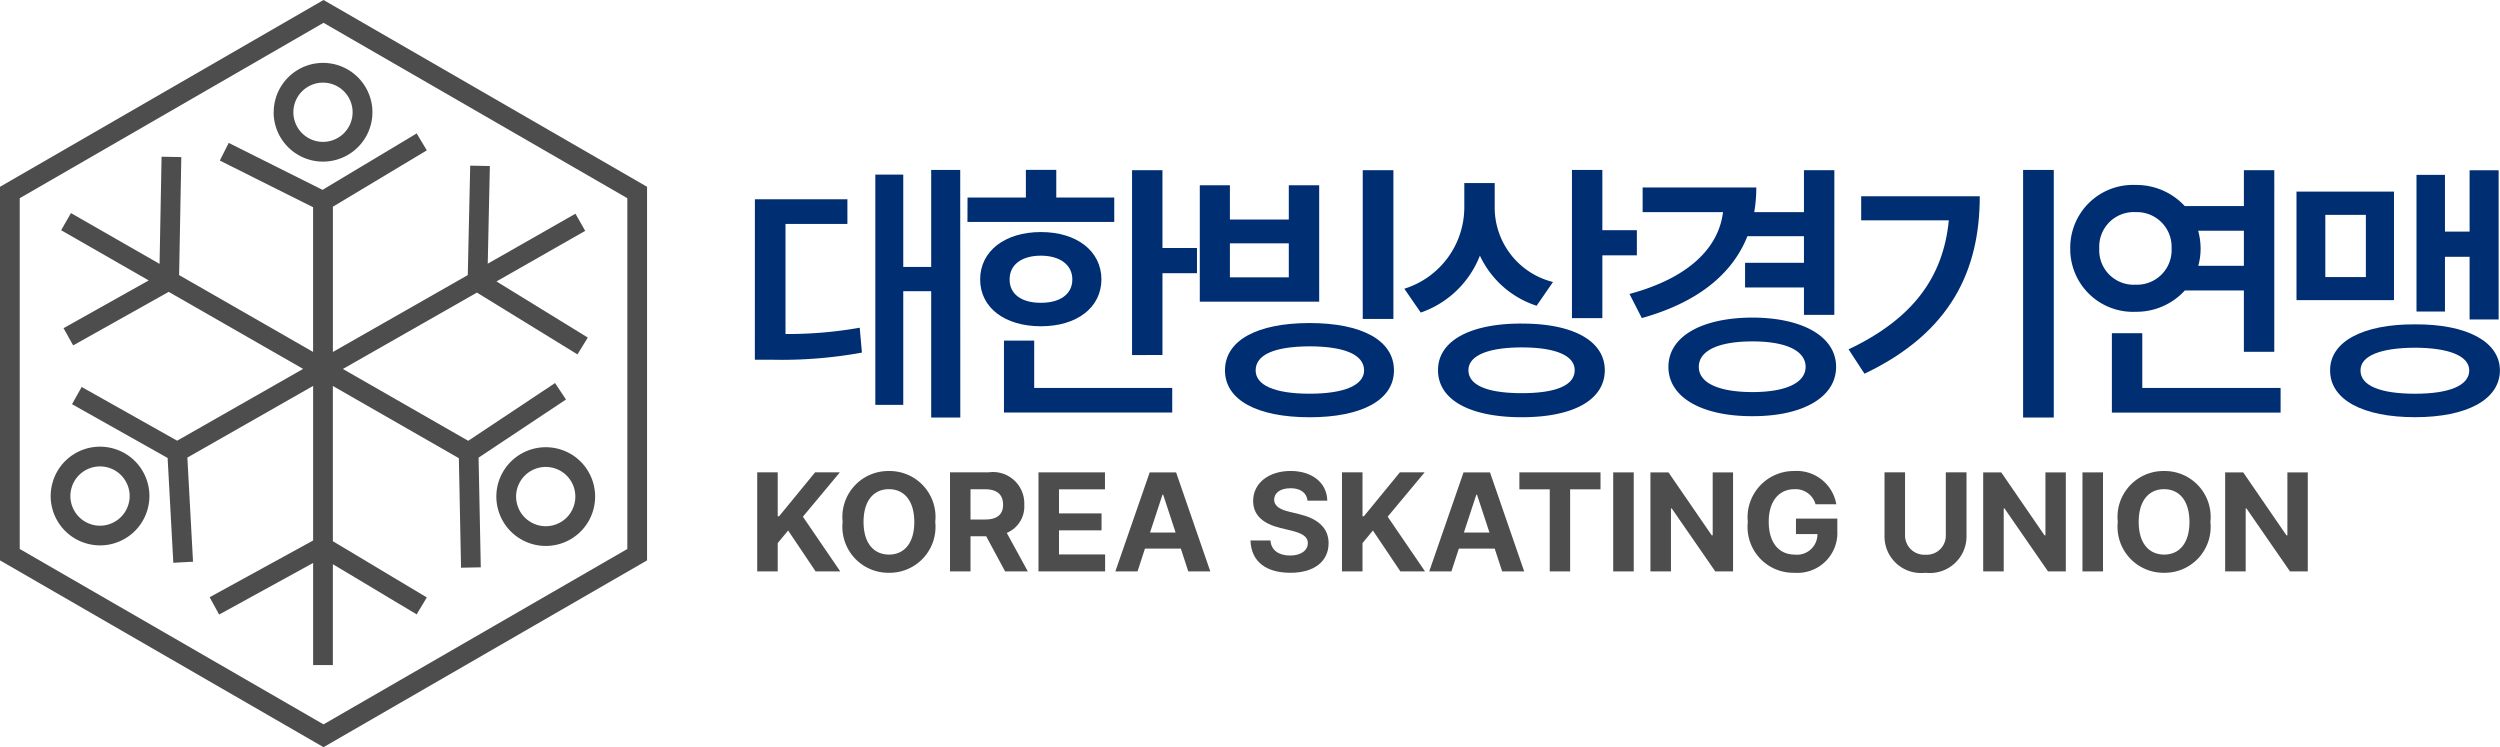 <svg xmlns="http://www.w3.org/2000/svg" width="140.529" height="42" viewBox="0 0 140.529 42">
  <g id="_Jh4eDdYXwH2oFQwgbtlFRPhL8XNySvCNqy-qEyv8PVoHL3DHqveGUlltvgnJ-Vk4TkNK4_qN1FIfUPisOJQdA" transform="translate(0 0)">
    <path id="패스_291" data-name="패스 291" d="M-100.982-88.371l-17.077,9.859-17.077-9.859v-19.718l17.077-9.859,17.077,9.859Zm-17.077-30.859-18.186,10.5v21l18.186,10.5,18.186-10.5v-21Z" transform="translate(136.245 119.23)" fill="#4d4d4d"/>
    <path id="패스_292" data-name="패스 292" d="M-12.714-7.946a1.667,1.667,0,0,1-1.665,1.665,1.667,1.667,0,0,1-1.665-1.665,1.667,1.667,0,0,1,1.665-1.665,1.667,1.667,0,0,1,1.665,1.665m-4.44,0a2.778,2.778,0,0,0,2.775,2.775A2.778,2.778,0,0,0-11.6-7.946a2.778,2.778,0,0,0-2.775-2.775,2.778,2.778,0,0,0-2.775,2.775" transform="translate(32.535 14.256)" fill="#4d4d4d"/>
    <path id="패스_293" data-name="패스 293" d="M-26.975-1.53l-.5.993,5.243,2.622v8.134L-29.763,5.9l.124-6.633-1.11-.021-.113,6.024-4.981-2.855-.552.963L-31.471,6.2-36.26,8.884l.542.968,5.369-3.009,7.557,4.331-7.081,4.035-5.367-3.019-.544.967,5.375,3.024.32,5.891,1.108-.061-.318-5.853,7.069-4.028v8.688l-5.817,3.19.534.974,5.283-2.9v5.741h1.11V22.152l4.71,2.82.57-.952-5.28-3.161V12.134l7.082,4.059.123,6.156,1.11-.022-.124-6.166,4.913-3.267-.615-.925-4.881,3.246-7.045-4.038,7.534-4.293,5.652,3.474.581-.946-5.133-3.155,4.988-2.843-.549-.964-4.93,2.809.119-5.489L-13.4-.252-13.537,5.9l-7.582,4.321V2.056l5.28-3.168-.571-.951L-21.7,1.109Z" transform="translate(39.831 9.563)" fill="#4d4d4d"/>
    <path id="패스_294" data-name="패스 294" d="M-12.087-10.315a1.656,1.656,0,0,1-1.008.779A1.65,1.65,0,0,1-14.359-9.7h0a1.656,1.656,0,0,1-.779-1.009,1.656,1.656,0,0,1,.162-1.264,1.667,1.667,0,0,1,2.272-.617,1.667,1.667,0,0,1,.617,2.273m-.065-3.236a2.78,2.78,0,0,0-3.787,1.029,2.754,2.754,0,0,0-.27,2.106,2.761,2.761,0,0,0,1.3,1.681,2.761,2.761,0,0,0,2.107.271,2.757,2.757,0,0,0,1.681-1.3,2.779,2.779,0,0,0-1.028-3.788" transform="translate(44.208 39.057)" fill="#4d4d4d"/>
    <path id="패스_295" data-name="패스 295" d="M-12.549-9.208A1.656,1.656,0,0,1-13.331-8.2a1.656,1.656,0,0,1-1.264.159A1.656,1.656,0,0,1-15.6-8.824a1.653,1.653,0,0,1-.159-1.264,1.65,1.65,0,0,1,.781-1.006,1.656,1.656,0,0,1,1.264-.159,1.656,1.656,0,0,1,1.007.782,1.652,1.652,0,0,1,.159,1.264m-.873-3.116a2.761,2.761,0,0,0-2.107.265,2.761,2.761,0,0,0-1.3,1.678,2.754,2.754,0,0,0,.266,2.106,2.754,2.754,0,0,0,1.678,1.3,2.761,2.761,0,0,0,.737.1,2.763,2.763,0,0,0,1.37-.365,2.761,2.761,0,0,0,1.3-1.677,2.761,2.761,0,0,0-.265-2.107,2.754,2.754,0,0,0-1.678-1.3" transform="translate(19.776 37.531)" fill="#4d4d4d"/>
    <path id="패스_296" data-name="패스 296" d="M-33.064-39.855H-34.7v-7.1h-1.57v6.389h-1.571V-53.51h1.571v5.188h1.57v-5.45h1.632Zm-11.546-12.27h5.2v1.386h-3.48v6.189a23.075,23.075,0,0,0,4.172-.354l.124,1.4a25.3,25.3,0,0,1-5.08.4h-.939Z" transform="translate(87.044 63.325)" fill="#002e73"/>
    <path id="패스_297" data-name="패스 297" d="M-31.39-12.564h1.94v1.416h-1.94v4.6H-33.1V-16.936h1.709Zm-6.836,3.079c1.055.008,1.77-.47,1.77-1.309s-.715-1.339-1.77-1.339-1.763.492-1.755,1.339c-.008.839.7,1.316,1.755,1.309M-40.3-7.361H-38.6V-4.7h7.759v1.386H-40.3Zm2.079-6.1c2.009,0,3.395,1.062,3.4,2.663-.008,1.593-1.393,2.633-3.4,2.633-2.024,0-3.417-1.039-3.417-2.633s1.393-2.663,3.417-2.663m-4.126-1.94h3.279v-1.555h1.709V-15.4H-34.1v1.37h-8.252Z" transform="translate(96.734 26.505)" fill="#002e73"/>
    <path id="패스_298" data-name="패스 298" d="M344.1-169.54h1.724v8.36H344.1Zm-2.987,12.562c1.955,0,3.055-.478,3.064-1.309-.008-.893-1.109-1.347-3.064-1.354-1.963.008-3.033.462-3.033,1.354,0,.831,1.069,1.309,3.033,1.309m-1.17-8.452h-3.31v1.909h3.31Zm1.17,4.48c2.933,0,4.742.97,4.742,2.663,0,1.663-1.809,2.633-4.742,2.633-2.948,0-4.757-.97-4.757-2.633,0-1.693,1.809-2.663,4.757-2.663m-4.48-5.819h3.31v-1.925h1.709v6.543h-6.712v-6.543h1.693Z" transform="translate(-267.498 179.109)" fill="#002e73"/>
    <path id="패스_299" data-name="패스 299" d="M-26.982,0h1.709V3.387h1.94V4.8h-1.94V8.328h-1.709ZM-29.8,12.547c1.9,0,2.972-.431,2.972-1.293,0-.816-1.069-1.278-2.972-1.278s-3,.462-3,1.278c0,.862,1.093,1.293,3,1.293m0-3.91c2.879-.008,4.657.97,4.665,2.617C-25.142,12.939-26.92,13.9-29.8,13.9c-2.9,0-4.711-.963-4.711-2.648,0-1.647,1.809-2.625,4.711-2.617m1.755-2.34-.924,1.339a5.332,5.332,0,0,1-3.187-2.817,5.5,5.5,0,0,1-3.325,3.2l-.924-1.34a4.8,4.8,0,0,0,3.372-4.618V.739h1.709V2.217A4.319,4.319,0,0,0-28.044,6.3" transform="translate(115.344 9.553)" fill="#002e73"/>
    <path id="패스_300" data-name="패스 300" d="M-19.793-35.71c1.84,0,2.98-.5,2.987-1.416-.007-.932-1.147-1.432-2.987-1.432-1.87,0-3.017.5-3.017,1.432,0,.916,1.147,1.416,3.017,1.416m0-4.187c2.818.008,4.7,1.062,4.7,2.771s-1.878,2.779-4.7,2.771c-2.855.008-4.726-1.062-4.726-2.771s1.87-2.764,4.726-2.771m4.6-.154H-16.9v-1.54h-3.31v-1.386h3.31V-44.47h-3.179c-.877,2.209-2.91,3.756-5.935,4.6l-.693-1.355c3.256-.877,5-2.533,5.258-4.6h-4.519V-47.21h6.389a8,8,0,0,1-.116,1.386H-16.9V-48.18h1.709Z" transform="translate(118.303 57.749)" fill="#002e73"/>
    <path id="패스_301" data-name="패스 301" d="M487.4-155.682h-1.724V-169.6H487.4Zm-5.9-11.085h-4.926v-1.355h6.666c0,4.141-1.608,7.659-6.481,9.976l-.893-1.37c3.649-1.732,5.327-4.088,5.634-7.251" transform="translate(-371.954 179.153)" fill="#002e73"/>
    <path id="패스_302" data-name="패스 302" d="M-20.985-12.608a3.649,3.649,0,0,1-.131.97h2.564v-1.971h-2.571a3.853,3.853,0,0,1,.138,1m-4.988,4.757h1.709v3.079h7.775v1.386h-9.484Zm1.339-2.725a1.944,1.944,0,0,0,2.017-2.032,1.952,1.952,0,0,0-2.017-2.047,1.943,1.943,0,0,0-2.047,2.047,1.935,1.935,0,0,0,2.047,2.032m7.79,3.772h-1.709v-3.449H-21.87a3.682,3.682,0,0,1-2.764,1.2,3.526,3.526,0,0,1-3.679-3.557,3.525,3.525,0,0,1,3.679-3.572,3.7,3.7,0,0,1,2.756,1.185h3.326v-2.016h1.709Z" transform="translate(144.685 26.58)" fill="#002e73"/>
    <path id="패스_303" data-name="패스 303" d="M-32.537-24.026h-1.632v-3.525h-1.385v3.079h-1.6v-7.682h1.6v3.187h1.385v-3.448h1.632Zm-4.7,4.173c1.9,0,3.041-.447,3.049-1.309-.008-.823-1.147-1.27-3.049-1.278-1.932.008-3.071.454-3.064,1.278-.008.862,1.132,1.309,3.064,1.309m0-3.9c2.91-.016,4.765.97,4.773,2.586-.008,1.647-1.863,2.633-4.773,2.633-2.933,0-4.78-.986-4.773-2.633-.008-1.616,1.84-2.6,4.773-2.586M-40-29.907h-2.279v3.495H-40Zm-3.9-1.308h5.481v6.1H-43.9Z" transform="translate(172.989 41.985)" fill="#002e73"/>
    <path id="패스_304" data-name="패스 304" d="M0,0H1.153V2.468H1.23L3.253,0H4.644L2.568,2.492l2.1,3.076H3.283l-1.545-2.3-.585.707V5.567H0Z" transform="translate(42.564 26.552)" fill="#4d4d4d"/>
    <path id="패스_305" data-name="패스 305" d="M-7.464-13.454c.858,0,1.426-.65,1.422-1.838s-.565-1.834-1.422-1.838-1.43.646-1.43,1.838.566,1.834,1.43,1.838m0,1.023a2.583,2.583,0,0,1-2.606-2.86,2.579,2.579,0,0,1,2.606-2.86,2.58,2.58,0,0,1,2.6,2.86,2.58,2.58,0,0,1-2.6,2.86" transform="translate(57.436 44.628)" fill="#4d4d4d"/>
    <path id="패스_306" data-name="패스 306" d="M-5.637-7.6c.684,0,1.019-.281,1.015-.838S-4.953-9.3-5.637-9.3h-.815V-7.6Zm-1.968-2.653h2.183A1.761,1.761,0,0,1-3.43-8.435a1.608,1.608,0,0,1-.984,1.588L-3.23-4.682H-4.507L-5.572-6.658h-.88v1.976H-7.605Z" transform="translate(61.006 36.802)" fill="#4d4d4d"/>
    <path id="패스_307" data-name="패스 307" d="M0,0H3.737V.954H1.153V2.307H3.545V3.26H1.153V4.614H3.745v.953H0Z" transform="translate(58.375 26.552)" fill="#4d4d4d"/>
    <path id="패스_308" data-name="패스 308" d="M-9.7-9.69l-.7-2.13h-.038l-.7,2.13Zm-3.387,2.184,1.93-5.567h1.484L-7.75-7.506H-8.988L-9.407-8.79h-2.015l-.419,1.284Z" transform="translate(75.783 39.626)" fill="#4d4d4d"/>
    <path id="패스_309" data-name="패스 309" d="M-6.43-2.775c-.585,0-.912.27-.915.639,0,.4.411.584.892.691l.5.123C-5-1.1-4.289-.618-4.285.308c0,1.019-.8,1.672-2.153,1.669s-2.2-.619-2.238-1.815h1.123c.038.561.485.845,1.1.845s1-.284,1-.7c0-.381-.346-.557-.953-.707l-.607-.147c-.938-.23-1.514-.7-1.514-1.515,0-1.011.888-1.684,2.106-1.684,1.234,0,2.046.685,2.061,1.669H-5.47c-.046-.442-.4-.7-.961-.7" transform="translate(78.968 30.22)" fill="#4d4d4d"/>
    <path id="패스_310" data-name="패스 310" d="M0,0H1.154V2.468H1.23L3.253,0H4.645L2.568,2.492l2.1,3.076H3.283l-1.545-2.3-.584.707V5.567H0Z" transform="translate(75.435 26.552)" fill="#4d4d4d"/>
    <path id="패스_311" data-name="패스 311" d="M-9.7-9.69l-.7-2.13h-.038l-.7,2.13Zm-3.386,2.184,1.929-5.567H-9.67l1.922,5.567H-8.986l-.42-1.284H-11.42l-.419,1.284Z" transform="translate(93.425 39.626)" fill="#4d4d4d"/>
    <path id="패스_312" data-name="패스 312" d="M0,0H4.56V.954H2.853V5.567H1.707V.954H0Z" transform="translate(85.407 26.552)" fill="#4d4d4d"/>
    <path id="패스_313" data-name="패스 313" d="M425.893-98.354h-1.154v-5.567h1.154Z" transform="translate(-334.058 130.474)" fill="#4d4d4d"/>
    <path id="패스_314" data-name="패스 314" d="M-13.3-15.943h-1l-2.445-3.537h-.046v3.537h-1.154v-5.567h1.015l2.43,3.537h.055v-3.537H-13.3Z" transform="translate(110.718 48.063)" fill="#4d4d4d"/>
    <path id="패스_315" data-name="패스 315" d="M-7.51-2.929c-.861,0-1.446.661-1.446,1.83S-8.39.743-7.5.746A1.148,1.148,0,0,0-6.218-.407H-7.425v-.869H-5.1v.692A2.244,2.244,0,0,1-7.51,1.769a2.574,2.574,0,0,1-2.622-2.853,2.6,2.6,0,0,1,2.6-2.868A2.259,2.259,0,0,1-5.157-2.083H-6.325A1.16,1.16,0,0,0-7.51-2.929" transform="translate(108.379 30.428)" fill="#4d4d4d"/>
    <path id="패스_316" data-name="패스 316" d="M-13.191,0V3.614A2.06,2.06,0,0,1-15.5,5.644a2.051,2.051,0,0,1-2.3-2.03V0h1.154V3.522A1.081,1.081,0,0,0-15.5,4.629a1.072,1.072,0,0,0,1.145-1.107V0Z" transform="translate(123.732 26.552)" fill="#4d4d4d"/>
    <path id="패스_317" data-name="패스 317" d="M-13.3-15.943h-1l-2.445-3.537h-.046v3.537h-1.154v-5.567h1.015l2.43,3.537h.054v-3.537H-13.3Z" transform="translate(129.423 48.063)" fill="#4d4d4d"/>
    <path id="패스_318" data-name="패스 318" d="M527.81-98.354h-1.154v-5.567h1.154Z" transform="translate(-409.597 130.474)" fill="#4d4d4d"/>
    <path id="패스_319" data-name="패스 319" d="M-7.464-13.454c.857,0,1.427-.65,1.423-1.838s-.566-1.834-1.423-1.838-1.43.646-1.43,1.838.565,1.834,1.43,1.838m0,1.023a2.583,2.583,0,0,1-2.606-2.86,2.579,2.579,0,0,1,2.606-2.86,2.58,2.58,0,0,1,2.6,2.86,2.58,2.58,0,0,1-2.6,2.86" transform="translate(129.114 44.628)" fill="#4d4d4d"/>
    <path id="패스_320" data-name="패스 320" d="M-13.3-15.943h-1l-2.445-3.537h-.046v3.537h-1.154v-5.567h1.015l2.429,3.537h.055v-3.537H-13.3Z" transform="translate(143.024 48.063)" fill="#4d4d4d"/>
  </g>
</svg>
